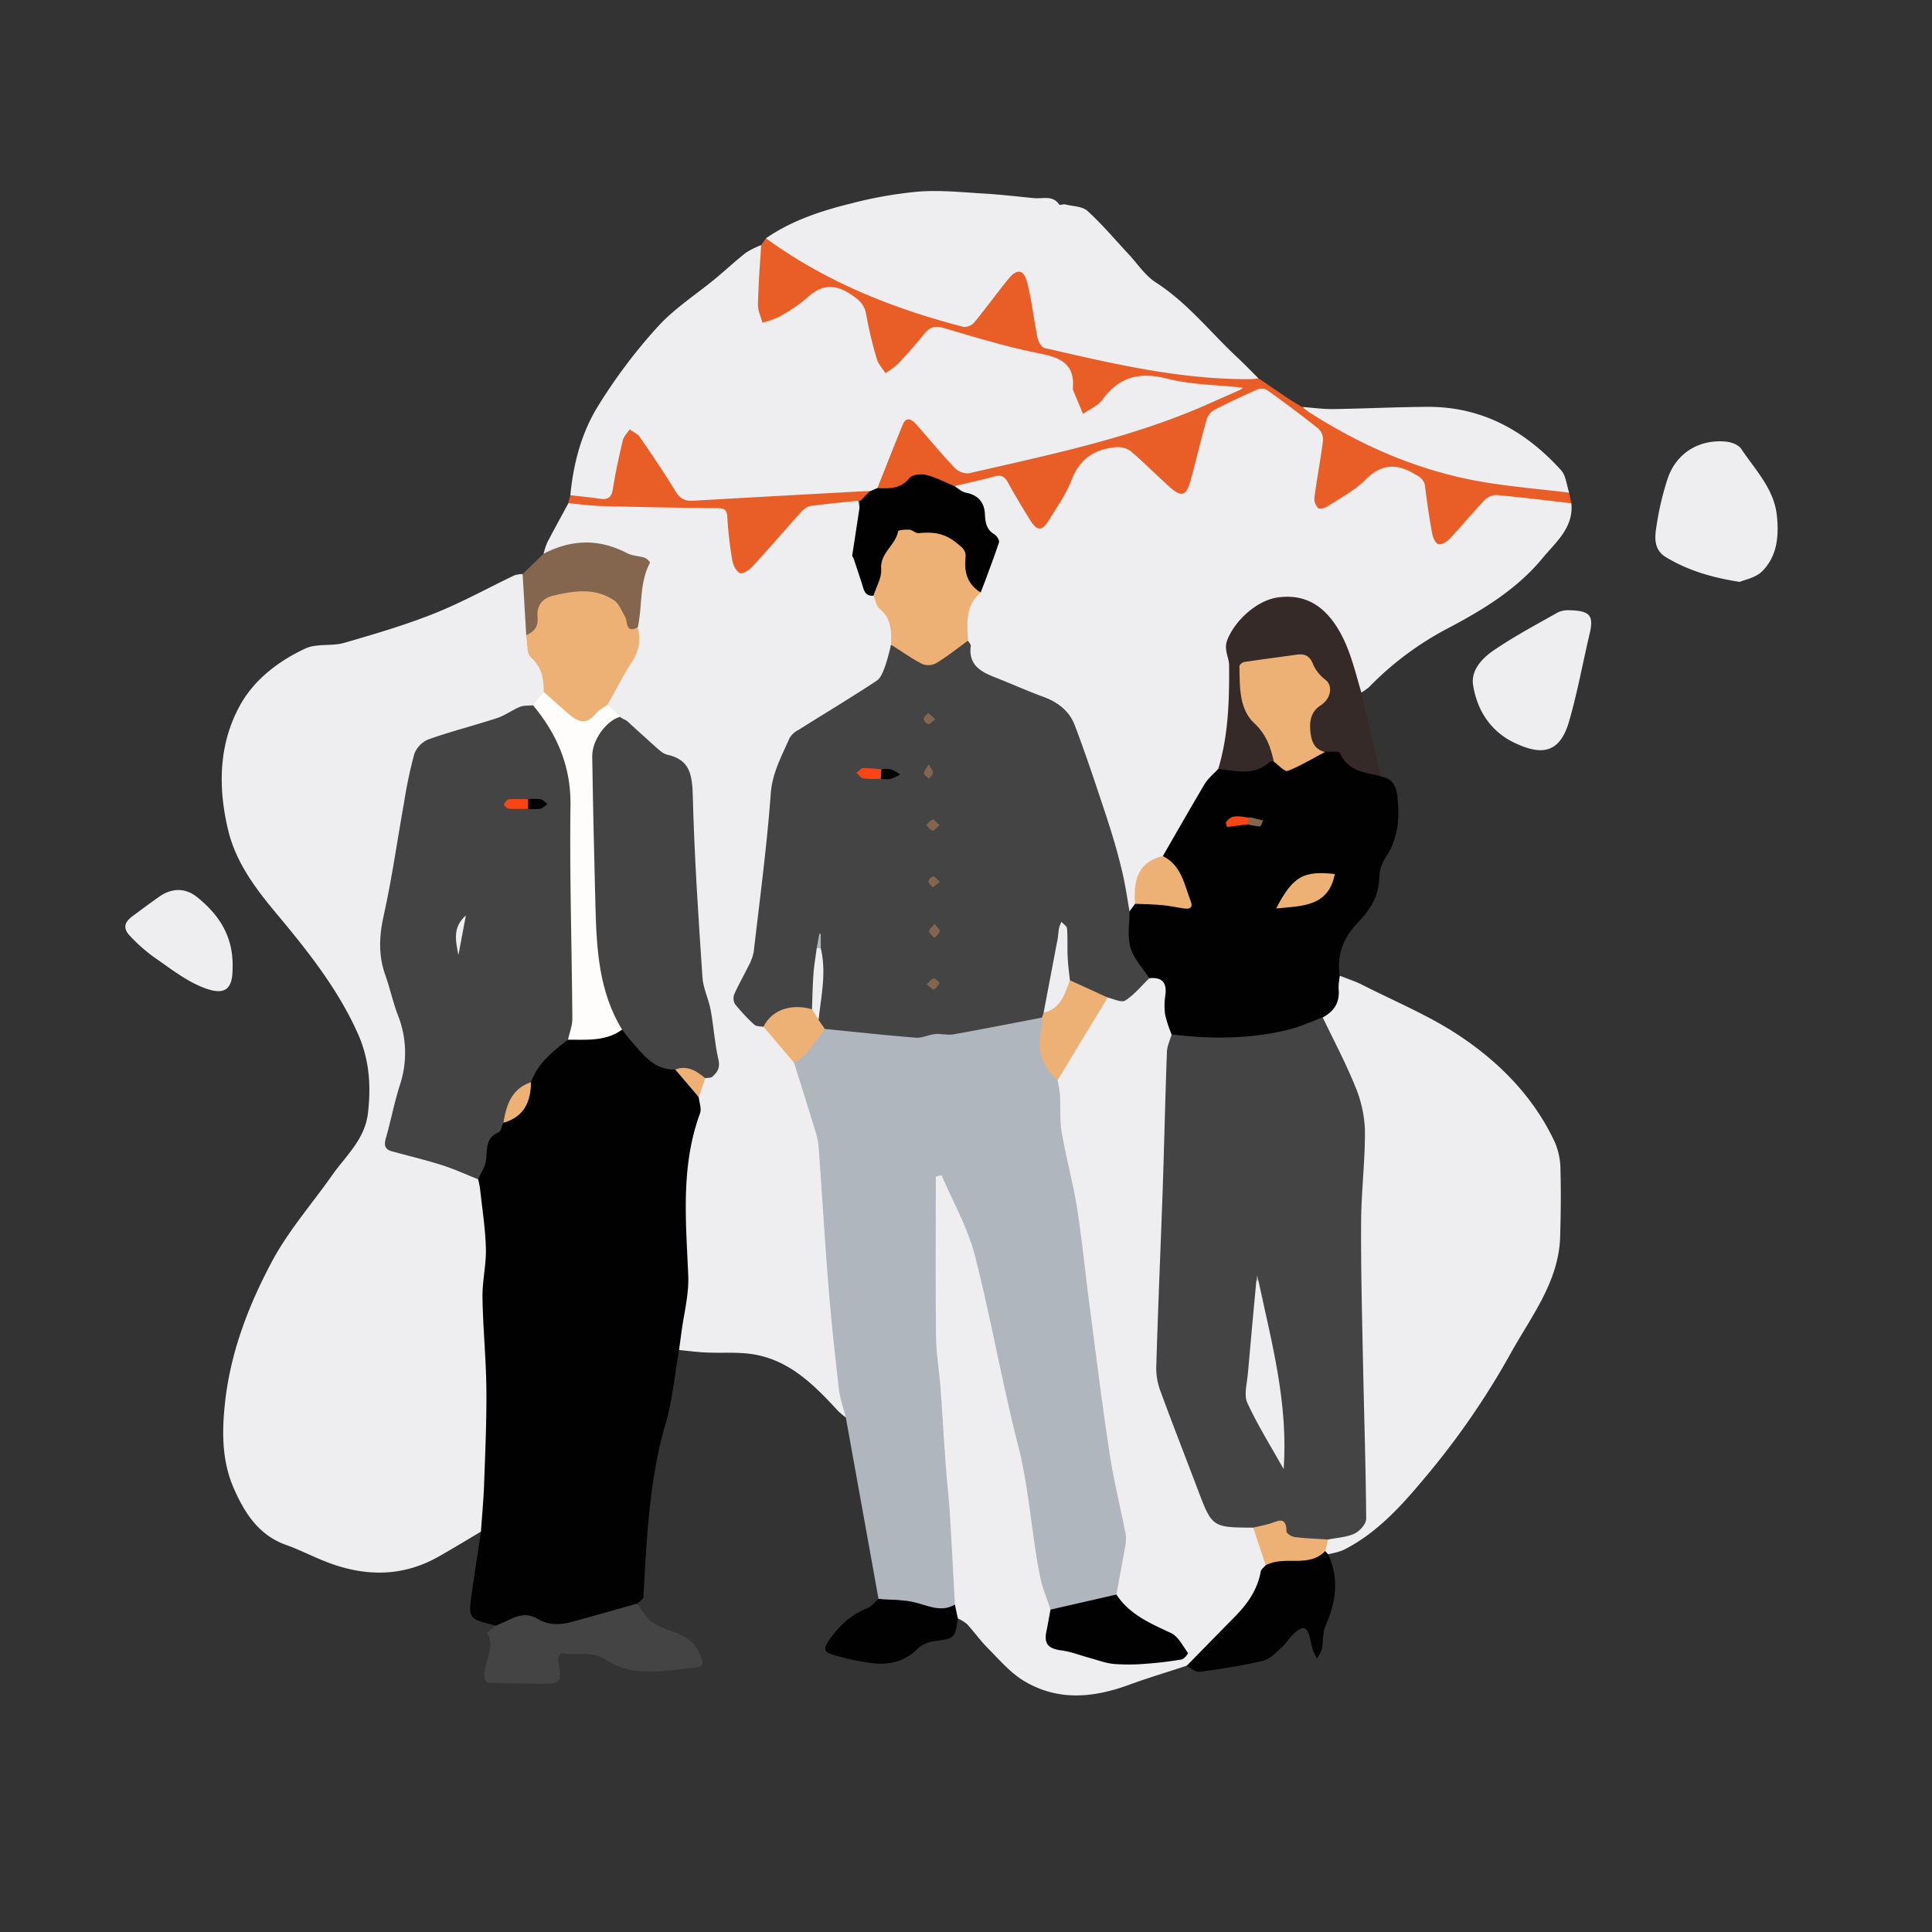 <?xml version="1.0"?>
<svg xmlns="http://www.w3.org/2000/svg" viewBox="0 0 600 600" width="600" height="600"><rect x="0" y="0" width="600" height="600" fill="#333333" stroke="none"/><defs><style>.cls-1{fill:#eeeef0;}.cls-2{fill:#eeedef;}.cls-3{fill:#b0b6be;}.cls-4{fill:#010101;}.cls-5{fill:#e95e27;}.cls-6{fill:#352a28;}.cls-7{fill:#454444;}.cls-8{fill:#84664f;}.cls-9{fill:#fefdfb;}.cls-10{fill:#eeb175;}.cls-11{fill:#f74516;}</style></defs><g id="event"><path class="cls-1" d="M149.32,475.69c-4.49,2.65-8.94,5.4-13.5,7.94-10.34,5.75-21.19,6-32.16,2.27-5.09-1.72-9.86-4.34-14.92-6.15-8.37-3-12.69-9.79-16-17.22-3.61-8.08-3.88-16.67-3-25.52,1.53-16.27,7.23-31.21,14.75-45.3,5.08-9.5,12.38-17.81,18.63-26.7,4.29-6.09,10.2-11.15,11.15-19.31,1-8.44.44-16.53-3-24.4-6.3-14.24-15.9-26.2-25.76-38-6.34-7.61-12.27-15.6-14.64-25.43-3.2-13.3-3-26.73,3.68-38.84,4.41-8,12-13.78,20.31-17.64,3.51-1.63,8.15-.63,12-1.74,9.44-2.72,18.9-5.51,28-9.13,8.53-3.39,16.62-7.9,24.93-11.86a9.35,9.35,0,0,1,2.58-.39c1.1,6.12,1.37,12.33,2,18.49a12.23,12.23,0,0,0,3.28,9.14c2.24,2.42,2.49,5.55,1.71,8.72a12.17,12.17,0,0,1-4,4.62c-9.69,5.57-20.7,7.35-31.12,10.82-3.51,1.17-4.43,3.8-5.13,7-3.77,17.15-5.43,34.7-9.7,51.77a19.31,19.31,0,0,0,.28,9.89c1.89,7.07,4.08,14,6.25,21,1.48,4.8,1.15,9.37.1,14-1.22,5.38-2.55,10.74-4.09,16-1.72,5.95-1.62,6.09,4.31,8.3,4.61,1.72,9.48,2.26,14.24,3.33,3.49.78,7.12,1.51,9,5.21,3.38,10,3.48,20.18,2.17,30.46-.41,3.21-.84,6.33.12,9.52.6,2,.35,4.08.42,6.14.53,14.9-.87,29.77-.78,44.67,0,4.6,1.07,9.21-.13,13.81C150.79,472.79,150.77,474.53,149.32,475.69Z"/><path class="cls-2" d="M488,156.25c.75,7.63-4.8,12.07-8.94,17.08-7.88,9.55-18.28,15.92-29.05,21.61a96.55,96.55,0,0,0-24.81,18.42,15.27,15.27,0,0,1-2.48,1.74c-1.86-1.17-1.87-3.25-2.39-5-2-6.91-4.4-13.53-9.61-19-4.31-4.5-9.44-5.24-14.8-4-6.74,1.55-12.4,4.91-13.91,12.57a10.92,10.92,0,0,0-.16,3.78A80.87,80.87,0,0,1,379.45,238a3.4,3.4,0,0,1-.34.69c-5.54,5.49-8,12.91-12.16,19.29-1.79,2.77-3,5.89-5.35,8.33-6.48,2.64-9.11,7.58-8.58,14.4-.43,1.18-.86,2.35-2.37,2.5-2.07-.83-1.69-2.71-1.68-4.29a24.44,24.44,0,0,0-1.49-8.29c-4.15-11.88-6.43-24.32-10.75-36.16a71.48,71.48,0,0,0-3.65-8.48,16.47,16.47,0,0,0-9.88-8.62c-5.65-1.8-10.86-4.63-16.32-6.88-3.82-1.58-6.17-3.92-6.34-8.19a16.92,16.92,0,0,0-.73-3,44.82,44.82,0,0,1-.34-4.9c-.45-4.2.66-7.72,4.12-10.33,2.16-2.21,2.86-5.09,3.59-8,.15-.62,0-1.37.26-1.89,2.28-3.95.29-6.89-1.13-10.73-1.94-5.24-3.64-9.53-9.33-11.21-.45-.13-.49-.85-.4-1.38,4.14-2.61,8.92-2.94,13.54-3.76,1.87-.33,3,1.19,3.93,2.65,2,3.27,4,6.59,5.92,9.93,2.17,3.77,3.69,3.81,5.88,0,2.86-5,5.82-10,8.49-15.12,3.53-6.79,13.59-8.48,19.24-3.44,3.16,2.83,6.31,5.65,9.37,8.59,3.31,3.18,4.8,2.76,6.12-1.54,1.73-5.65,3.23-11.38,4.48-17.15a6.09,6.09,0,0,1,3.85-4.86c4.19-1.66,8.18-3.74,12.2-5.75,2.1-1.05,3.92-1,5.61.75a65,65,0,0,0,12.59,9.5c3.45,2.13,4.5,4.86,3.67,8.79-1,4.65-1.68,9.36-2.24,14.08-.12,1-.35,2.15.58,2.88,1.17.91,2.22,0,3.14-.59,4.85-3.38,9.87-6.52,14.37-10.37,2.35-2,4.58-1.87,7.46-1.1,6.35,1.7,9.38,5.48,9.77,12a40.11,40.11,0,0,0,1.1,8.77c.84,2.95,2,3.29,4.29,1.24,3.68-3.25,6.66-7.14,9.75-10.91,1.47-1.79,3-3,5.58-2.61,7,1.17,14,1.77,21,2.64A3.48,3.48,0,0,1,488,156.25Z"/><path class="cls-3" d="M272.83,496.54q-5.07-28.16-10.15-56.31c-3.81-5.08-3.32-11.22-3.93-17-1.28-12.13-3.29-24.16-4.34-36.3-.6-7-1.75-14.08-1.17-21.11.89-10.9-3.07-20.65-6.3-30.62-.47-1.46-1.23-2.84-1-4.44,3.67-3.71,6-8.65,10.39-11.7,7.11-1.13,14,1.09,21,1.52,3.94.24,7.82.05,11.73,0,10.11-.25,19.34-4.74,29.32-5.15,1.77-.07,3.54-.71,5.25.26a3.05,3.05,0,0,1,.9,3.17c-1.72,6.47.53,11.78,4.65,16.6a8.31,8.31,0,0,1,1,4.45c-.64,10.7,2.34,20.86,4.61,31.11,1.51,6.79,2.83,13.56,2.4,20.56a30.37,30.37,0,0,0,1.26,9.87c3.25,12.07,4.11,24.53,5.63,36.87,1.55,12.59,2.33,25.3,6.26,37.49a5.53,5.53,0,0,1,.43,3.39c-1.76,5.12-1.7,10.63-3.47,15.73-6.57,4.26-13.56,6.75-21.54,5.06-2.47-2.53-3.36-5.89-3.69-9.13-2.83-27.44-10.6-53.9-15.65-80.9-2.71-14.47-6.42-28.52-13.89-40.76-1.56,16.33-.62,33.26-.88,50.17a33,33,0,0,0,1.05,9.54c2,7.15,1.41,14.57,1.86,21.84.63,10.14,1.67,20.2,2.85,30.28a53.28,53.28,0,0,1-.19,16.86c-1.79,2.5-4.25,3-7.09,2.37a25.84,25.84,0,0,1-6.52-2.08C280.2,496.34,276.39,497.35,272.83,496.54Z"/><path class="cls-2" d="M246.61,330.05c2.13,6.81,4.28,13.61,6.36,20.43a25.28,25.28,0,0,1,1.25,5.53c1.08,14.67,1.93,29.36,3.11,44,.84,10.45,2,20.88,3.18,31.29.35,3,1.43,5.94,2.17,8.9a24,24,0,0,1-2.49-2.1c-7.26-7.89-14.81-15.51-25.91-17.45-4.93-.86-10.08-.38-15.12-.62-2.77-.14-5.54-.51-8.3-.77-1-1.24-.81-2.66-.61-4.06a28.53,28.53,0,0,1,.85-4.93c3-9,.75-18.06.85-27.11.11-10.94-1.18-22.07,3-32.68,1.17-3,2-6.1,1.56-9.4a14.54,14.54,0,0,1,2.22-6.88c3-1.51,3.67-4,2.88-7.09-1.48-5.8-1.35-11.9-3.93-17.55-1.63-3.59-1.22-7.87-1.27-11.78-.18-12.95-1.9-25.82-1.77-38.77,0-5.65-1.08-11.23-.87-16.9a4.66,4.66,0,0,0-3-4.92c-6.36-2.33-11.07-6.82-15.55-11.64a7.29,7.29,0,0,0-2.34-2.25,5.12,5.12,0,0,1-.84-.63c-1.27-1.44-3-2.48-3.73-4.39,1.46-4.63,4.6-8.38,6.83-12.61,1.94-3.69,3-7.18,2.36-11.23.29-5.76.18-11.58,2.45-17.06.54-1.3.57-2.59-1.13-3.11-5.72-1.73-11-5.08-17.34-4.59a27.89,27.89,0,0,0-9,1.75c-1.16.49-2.32,1.21-3.66.56a20.85,20.85,0,0,1,1.11-3.46c2.14-4.12,4.39-8.18,6.6-12.27,3.21-1.87,6.6-.41,9.75-.1,10.26,1,20.52.35,30.77.6,1.28,0,2.57,0,3.85,0,5.18.09,5.55.5,6.08,5.67.37,3.7.73,7.41,1.45,11.06.25,1.24.37,2.69,1.93,3a3.11,3.11,0,0,0,3-1.48c4-5,9.31-8.88,12.84-14.3,2-3.13,4.59-5,8.48-5s7.79-1.53,11.78-.62a24.74,24.74,0,0,1,.06,11.19c-.66,3.42-1,6.51.92,9.6a8.21,8.21,0,0,1,1,3.69,6.19,6.19,0,0,0,3.16,5c1.64,2.24,3,4.66,4.7,6.89,2,2.63,1.63,5.73,1.19,8.77a11.07,11.07,0,0,0-.54,2.64c-.05,7.24-4.78,10.95-10.48,13.88-6.53,3.35-12.55,7.65-18.45,11.8-4.52,3.17-6.78,9.43-7.26,15.59-.78,10.1-1.23,20.22-2.21,30.31a62.63,62.63,0,0,1-2.09,10.17c-.33,1.24-1,2.48-.88,3.73.61,6.62-1.72,12.32-5.14,17.75-1.63,2.59-1.65,4.95,1.06,7.08,2,1.55,2.91,4.3,5.67,5A21.38,21.38,0,0,1,246.61,330.05Z"/><path class="cls-4" d="M217,340.75c.16,1.68.93,3.59.4,5-6.07,16.49-4.36,33.45-3.66,50.43.24,5.89-1.37,11.86-2.14,17.79-.23,1.76-.48,3.53-.72,5.3-1.33,7.57-2,15.34-4.12,22.67-5.19,17.67-5.9,35.8-6.93,53.94,0,.74-1.22,1.42-1.87,2.13a5.44,5.44,0,0,1-2.44,1.79,141.55,141.55,0,0,1-20,5.3,11.35,11.35,0,0,1-7.51-.91,10.09,10.09,0,0,0-10.25.05,4.77,4.77,0,0,1-3.69.63c-8.69-2.08-8.71-2.08-7.47-10.72.89-6.17,1.84-12.32,2.76-18.48.35-5.07.84-10.14,1-15.22.35-9.72.79-19.45.69-29.17-.1-9.44-1.06-18.87-1.21-28.31-.08-5.08,1.19-10.18,1.06-15.26-.17-6.2-1.15-12.38-1.82-18.56a30.26,30.26,0,0,0-.61-3c.22-1.4,1.46-2.53,1.29-3.94-.7-5.89,2-10.19,6.14-13.92,5.4-2.28,8-6.49,8.37-12.23a22.62,22.62,0,0,1,12.54-13.86c5.35-.63,10.86-.35,15.91-2.75,2.08-.16,2.68,1.61,3.69,2.84,3.51,4.25,7.12,8.35,13,9.18C212.23,334.36,215.22,337.05,217,340.75Z"/><path class="cls-2" d="M296.55,498.31c-.51-9.44-1-18.88-1.57-28.32-.33-5.1-.93-10.18-1.3-15.28-.57-7.78-1-15.56-1.57-23.34-.41-5.46-1.35-10.91-1.42-16.37-.19-16.53-.07-33.06-.07-49.58l1.8-.45c3.51,8.26,8.1,16.24,10.32,24.83,5,19.55,8.44,39.51,13.44,59.07,3.44,13.47,4.13,27.27,6.84,40.78.7,3.48,2.13,6.81,3.23,10.21.71,2.07,0,4.06-.42,6-.7,3.61.18,5.41,3.66,5.58a25.35,25.35,0,0,1,10.56,3.21,12.49,12.49,0,0,0,8.2,1.16c5.18-.91,10.51.24,15.72-.86,3.84-.82,4.26-1.84,1.88-5-1.39-1.84-3.43-2.6-5.44-3.46-4.74-2-9.47-4.06-12.42-8.66-.55-.85-1.37-1.56-1.27-2.7.87-4.77,1.78-9.53,2.6-14.3a11.71,11.71,0,0,0,.31-4.1c-1.61-8.38-3.71-16.68-5-25.1-2.33-15.27-4.22-30.61-6.23-45.92-1.34-10.22-2.33-20.5-3.94-30.67-1.23-7.82-3.39-15.49-4.72-23.3-.66-3.87-.34-7.91-.57-11.86a40.82,40.82,0,0,0-.76-4.51c4.47-9,8.34-18.39,15.31-25.93,4.83,1.89,7.78-1.23,10.83-4.08,1-.94,1.76-2.22,3.28-2.48,3.49-.21,4.73,1.78,4.81,4.91.12,4.54-.41,9.14,1.34,13.52-1.83,13.28-.74,26.66-1.42,40-.92,17.95-.27,35.92-1.45,53.85-.08,1.28-.22,2.56-.39,3.83a28.28,28.28,0,0,0,1.87,15.82c4.73,10.56,8.22,21.59,12.35,32.38,2,5.26,2.59,5.67,8.13,5.76,1.92,0,3.86-.19,5.72.52,3,3.64,3.77,8.13,4.84,12.52a44.26,44.26,0,0,0-2.13,5.29,23.77,23.77,0,0,1-5.59,9.48c-4.89,5-9.89,10-14.87,14.9a4.62,4.62,0,0,1-2.52,1.64c-6,2-12.12,3.81-18.08,6-11.14,4.07-22.24,5-32.7-1.43-4.13-2.56-7.45-6.48-10.94-10-2.34-2.34-4.26-5.08-6.5-7.51a12.17,12.17,0,0,0-2.84-1.73A4.88,4.88,0,0,1,296.55,498.31Z"/><path class="cls-2" d="M177.12,153.8c.93-9.64,3.36-19.05,8.31-27.21a166.24,166.24,0,0,1,18.73-25c5.23-5.81,12.07-10.15,18.15-15.19,3.14-2.6,6.12-5.4,9.33-7.91a25.13,25.13,0,0,1,4.67-2.33,1.94,1.94,0,0,1,1,2.31c-.88,4.83.06,9.78-1,14.59a9.32,9.32,0,0,0-.12,2.69c.26,3.41,1.57,4.21,4.45,2.42,4.48-2.79,8.87-5.71,13.14-8.8a5.54,5.54,0,0,1,6.45-.58A23.18,23.18,0,0,0,264,90.57c3.63,1.15,5.29,3.68,5.88,7.33A97.64,97.64,0,0,0,273,110.63c1.34,4.44,2.38,4.63,5.48,1.36,2.65-2.8,4.93-5.92,7.67-8.65a7.27,7.27,0,0,1,8-2c11.29,3.56,22.81,6.27,34.31,9,3.12.75,4.63,2.15,4.91,5.36a39.32,39.32,0,0,0,1.61,8.71c.95,2.93,2.1,3.3,4.38,1.27,2.78-2.49,5.35-5.2,7.95-7.87,2.21-2.26,4.7-2.7,7.74-2.11a225,225,0,0,0,27.5,3.42c1.26.09,3.06-.15,3.4,1.18.44,1.72-1.48,2.17-2.69,2.69-18.24,7.76-36.62,15-56.17,19-7.68,1.54-15.33,3.33-22.88,5.43-4.39,1.22-7.71.56-10.35-3.41-2.42-3.64-5.65-6.66-8.5-10-2.4-2.79-3.76-2.5-5.26.86-2.51,5.63-4.68,11.4-7.08,17.08a7.46,7.46,0,0,1-3.53,1.5A242.24,242.24,0,0,1,226.12,156c-3.33-.09-6.61.78-10,.78a7.87,7.87,0,0,1-7.56-4.28,137.33,137.33,0,0,0-10-15.1c-.68-.91-1.32-2.16-2.62-2s-1.46,1.64-1.75,2.73c-1.09,4.1-1.78,8.28-2.69,12.42-1,4.65-2.18,5.64-6.86,5.3C182.08,155.65,179.26,155.9,177.12,153.8Z"/><path class="cls-1" d="M416.06,303c2.44,1,5,1.78,7.31,3,10.12,5.14,20.77,9.54,30.13,15.83C466,330.2,476.54,341,483,355a22.31,22.31,0,0,1,1.62,8.58c.19,6.77.09,13.56-.09,20.34-.4,14.2-9,24.83-15.48,36.56a243.56,243.56,0,0,1-26.79,38.74c-7.09,8.48-14.81,17.07-25.16,22.2a22.93,22.93,0,0,1-4.74,1.25,1.76,1.76,0,0,1-1.22-1.33,4.18,4.18,0,0,1,1.77-4c2-1,4.21-1.12,6.3-1.74,2.68-.79,4.05-2.34,3.82-5.34-.48-6.27-.27-12.57-.19-18.86.29-22.07-2.09-44.06-1.61-66.14.24-11.16,2-22.22,1.66-33.42a34.78,34.78,0,0,0-3.46-15.23c-2.86-5.6-5-11.58-8.25-17a6,6,0,0,1-1-2.89c0-.25,0-.6.11-.73C414.23,312.52,415.43,307.89,416.06,303Z"/><path class="cls-4" d="M416.06,303a21,21,0,0,0-.35,4.08c.45,4.18-1.36,7-4.93,8.89-2.1,2.77-5.36,3.54-8.38,4.36a88.57,88.57,0,0,1-35.09,2.32c-1.25-.17-2.61-.17-3.45-1.39a39,39,0,0,1-2-6.07,20.46,20.46,0,0,1,.05-6.1c.53-3.92-1-5.68-4.95-5.3-4.46-2-7.42-6.9-6.86-11.58a22.94,22.94,0,0,0-.22-5.31c-.15-1.4-.24-2.83.94-3.92l1.7-2.3c2.69-2.1,5.61-1,8.46-.58,2.36.34,5.27,2.13,6.94.18s-1-4.41-1.44-6.72c-.6-3.42-4.27-4.66-5.34-7.71,4.33-7.48,8.59-15,13-22.41,1.06-1.75,2.79-3.1,4.2-4.64.55-.35,1.14-.84,1.75-.71a21.65,21.65,0,0,0,14.78-2.28c4.84,4.05,9.18,1.2,13.56-1,1.15-.57,2.18-1.34,3.35-1.89,2.66-1,4.89-1.09,6.23,2.14.83,2,2.9,2.75,4.82,3.52s4.21,1.12,5.92,2.58c3.52.5,4.83,2.78,5.2,6.07.77,6.64.35,13-3.48,18.8a12.84,12.84,0,0,0-2.14,6.45c-.06,5.72-2.74,10-6.48,13.87C417.3,291,415.06,296.43,416.06,303Z"/><path class="cls-2" d="M237.87,74c8-5.51,17.13-8.52,26.43-10.81a128.88,128.88,0,0,1,21-3.69c6.72-.51,13.54.22,20.3.61,5.21.31,10.4.93,15.61,1.43,2.67.25,5.72-1,7.76,2,.18.26,1.21-.19,1.78-.06,2.4.59,5.41.57,7,2.05,4.54,4.11,8.49,8.86,12.69,13.34,2.79,3,5.15,6.67,8.49,8.83,10,6.44,17.16,15.75,25.7,23.65,2.12,2,4.12,4.08,6.17,6.12-1.06,2.14-3.11,1.45-4.72,1.41a209.35,209.35,0,0,1-34.32-4c-8.69-1.68-17.39-3.33-26-5.39-3.27-.79-4.61-2.4-4.78-5.81a49,49,0,0,0-2.6-14.73c-1.26-3.43-2.81-3.74-5.17-1-3.23,3.82-6.15,7.89-9.17,11.89a5.45,5.45,0,0,1-6.34,2.28c-20.13-5.28-39.22-12.94-56.51-24.7C239.9,76.5,238.2,75.87,237.87,74Z"/><path class="cls-5" d="M237.87,74c18.54,13.5,39.39,21.85,61.43,27.53a4.13,4.13,0,0,0,3.29-1.43c3.59-4.35,6.9-8.94,10.45-13.33,2.81-3.48,4.93-3.21,6,1.11,1.4,5.56,2,11.33,3.16,17,.25,1.2,1.24,3,2.19,3.2,21.14,4.84,42.27,9.88,64.17,9.66a19.23,19.23,0,0,0,2.27-.26c3.14,2.13,6.26,4.28,9.42,6.38,1.38.92,2.82,1.73,4.24,2.59,4.94,1.59,9.14,4.66,13.63,7.1,19.64,10.66,40.68,16.23,62.84,18a16,16,0,0,1,6.33,1.46c.24,1.09.47,2.18.7,3.28-7.77-.89-15.54-1.87-23.33-2.57a5.36,5.36,0,0,0-3.71,1.68c-3.7,3.92-7.12,8.09-10.81,12-.85.9-2.58,1.88-3.49,1.57s-1.67-2.1-1.89-3.35q-1.31-7.18-2.17-14.44c-.28-2.42-1.77-3.14-3.69-4.22-5.62-3.17-10.1-2.71-14.82,2-3.29,3.31-7.65,5.59-11.62,8.19-.86.56-2.56,1.09-3.07.66a4.17,4.17,0,0,1-1.19-3.27c.79-6,1.94-11.91,2.69-17.89a4.7,4.7,0,0,0-1.56-3.61c-5.11-4.08-10.37-8-15.67-11.8a3.46,3.46,0,0,0-2.89-.41c-4.7,2.06-9.36,4.23-13.91,6.6a5.39,5.39,0,0,0-2.21,3.1c-1.77,6.29-3.26,12.67-5,19-1.29,4.52-2.82,4.92-6.4,1.71-4.12-3.68-8-7.65-12.19-11.21a6.93,6.93,0,0,0-4.68-1.14c-6.58.62-11.16,3.74-13.65,10.29-1.67,4.38-4.52,8.33-7,12.38-2.11,3.47-3.65,3.44-5.83-.07-2.37-3.81-4.68-7.67-6.84-11.6-1-1.87-2.13-2.54-4.29-1.93-4.07,1.15-8.21,2-12.33,3a6.57,6.57,0,0,1-5.53-.91c-3.84-2.4-7.05-2.08-10.41,1a5.91,5.91,0,0,1-8,.48c2.61-6.55,5.15-13.12,7.84-19.63,1.12-2.71,2.84-1.64,4.15-.17,4,4.5,7.83,9.2,12,13.58a5.61,5.61,0,0,0,4.43,1.67c25.26-5.82,50.73-11,74.58-21.64,3.16-1.42,6.34-2.8,9.5-4.21a7.62,7.62,0,0,0,1.05-.73c-8-.88-16-.88-23.56-2.8-8.61-2.19-14.92-.61-20.16,6.56-1.39,1.89-3.95,2.93-6,4.37l-3-7.19a1.78,1.78,0,0,1-.14-.75c.63-7.51-3.73-9.53-10.29-10.81-10.06-2-19.92-5-29.77-7.9-2.83-.83-4.44-.31-6.17,1.88-2.55,3.22-5.31,6.28-8.13,9.27a25.76,25.76,0,0,1-3.87,2.85c-.91-1.45-2.2-2.8-2.65-4.38A127.05,127.05,0,0,1,269,97.68c-.52-3.12-2.17-4.53-4.72-6.24-5.21-3.48-9.3-3-13.74,1.12a50,50,0,0,1-8.6,5.83,26.86,26.86,0,0,1-5.18,1.8c-.48-1.88-1.41-3.77-1.37-5.64.13-6.15.61-12.29,1-18.43Z"/><path class="cls-6" d="M395.59,236.51c-.38,0-.92-.16-1.12,0-4.85,4.56-10.55,2.93-16.12,2.25,3.15-10.47,3.44-21.25,3.36-32.05,0-2.68-1.8-4.94-.5-8.13,2.48-6.08,9.32-12.25,15.81-13.07,7.21-.91,12.69,1.67,17,7.51,4.85,6.62,6.49,14.44,8.74,22q3,13,6,26c-4.89-1.14-10.17-1.46-12.63-7.17-.3-.68-3-.31-4.64-.42-2.7.74-3.66-1.33-4.57-3.07-2-3.75-.84-9.08,2.34-11.93,3.34-3,3.38-4.28.14-7.41a6.62,6.62,0,0,1-2-2.78c-1.12-3.86-3.95-4.33-7.29-3.75-3.79.67-7.56,1.51-11.38,2-2.28.29-3.2,1.39-2.82,3.6,1,5.91,1.39,11.87,6.79,16.2A9.32,9.32,0,0,1,395.59,236.51Z"/><path class="cls-1" d="M540.28,180.71c-8.95-1.38-16.19-3.65-22.86-7.64-3.85-2.3-3.56-6.1-3-9.57a90.62,90.62,0,0,1,3.48-14.86c2.7-8,9.89-12.35,18.28-11.47,1.63.17,3.77,1,4.6,2.27,4.28,6.42,10,12.2,11,20.31.73,6.42.29,13-4.69,17.82C545.13,179.42,542,180,540.28,180.71Z"/><path class="cls-2" d="M487.32,153c-9.62-1.2-19.33-1.93-28.85-3.69-18.85-3.5-36.11-11.14-52.2-21.48a18.32,18.32,0,0,1-1.75-1.44c3.17.23,6.35.69,9.52.65,9.72-.14,19.44-.63,29.16-.69,17-.11,30.48,7.41,41.58,19.65C486.32,147.67,486.51,150.6,487.32,153Z"/><path class="cls-1" d="M487,189.51c6.92.11,8,1.62,6.66,7.38-2.13,9-3.78,18.21-6.36,27.11-2.86,9.89-8.42,10.83-17.18,6.58-7.23-3.52-11.4-10-12.63-17.78-.74-4.67,2.81-8.37,6.32-10.78,6.42-4.39,13.34-8.07,20.13-11.9A7.59,7.59,0,0,1,487,189.51Z"/><path class="cls-7" d="M154,504.89l4.84-2.2c2.69-1.22,5.39-1.59,8,0,3.44,2.09,7.07,2,10.76,1,6.76-1.86,13.51-3.78,20.26-5.67,1.46,1.92,2.61,4.29,4.48,5.64,2.24,1.61,5.07,2.43,7.7,3.44,3.63,1.39,6.2,3.46,7.65,7.41.88,2.41.33,3.21-1.56,3.38-9.5.87-19.27,3.28-28.06-2.48-4.42-2.9-9.21-1.12-13.73-2.07a2.88,2.88,0,0,0-1,2c1.22,7.59,1.26,7.61-6.5,7.56-4.62,0-9.25-.19-13.87-.26-1.95,0-2.64-.2-2.51-2.84.21-4.22,3.31-8.3.87-12.74C151.28,506.88,153.1,505.64,154,504.89Z"/><path class="cls-4" d="M411.55,481.7l.85.93c3.64,7.61,2.46,15-.79,22.41-.93,2.14-.62,4.8-1.1,7.17A10.48,10.48,0,0,1,409,515a17.54,17.54,0,0,1-1.29-2.56c-.44-1.34-.63-2.74-1-4.1-.85-3.12-2-3.55-4.52-1.37-1.61,1.41-2.73,3.39-4.33,4.83s-3.62,3.55-5.74,4c-6.44,1.51-13,2.52-19.59,3.4-1.23.16-2.68-1.21-4-1.86,5-5.1,10-10.22,15-15.29,3.93-4,7-8.35,8-14,.13-.71,1-1.28,1.5-1.92a8.53,8.53,0,0,1,8.36-2.37,8.67,8.67,0,0,0,6.93-1.39C409.31,481.74,410.32,481.05,411.55,481.7Z"/><path class="cls-5" d="M177.12,153.8c3.06.35,6.13.62,9.17,1.09,2.52.38,3.64-.42,4.05-3.07.79-5.07,1.9-10.09,3.08-15.08.3-1.23,1.39-2.27,2.12-3.39,1.07.78,2.45,1.34,3.15,2.36,3.78,5.5,7.53,11,11,16.72,1.37,2.26,2.81,3.24,5.49,3.08,17.28-1,34.57-1.94,51.86-2.89,1-.05,2-.08,3.07-.12a3,3,0,0,1-2.85,2.93c-5.24.55-10.49,1-15.7,1.73a5.74,5.74,0,0,0-2.91,2c-5.07,5.62-10,11.37-15.13,16.94-.93,1-3,2.27-3.75,1.88-1.17-.61-2.09-2.46-2.34-3.91a113.46,113.46,0,0,1-1.54-13.38c-.12-2.48-1-2.85-3.23-2.88q-17.73-.17-35.44-.64c-3.59-.09-7.16-.59-10.74-.91C176.69,155.46,176.91,154.63,177.12,153.8Z"/><path class="cls-1" d="M72.23,300.79c0,6.37-2.27,8.58-9.09,5.91-5.54-2.17-10.44-6.09-15.43-9.52a52.32,52.32,0,0,1-7.16-6.33c-2.39-2.39-2.12-4.3.63-6.34s5.53-4.12,8.35-6.09c3.81-2.65,8-2.78,11.71.21C68,284.09,72.57,290.78,72.23,300.79Z"/><path class="cls-8" d="M168.77,172c8.63-4.52,17.25-4.78,26-.2,1.63.85,3.7.84,5.49,1.43.66.22,1.7,1.33,1.6,1.52-3.36,6.32-2.32,13.45-3.8,20.1-2.44,2.83-4,.48-4.26-1.34-.8-4.78-3.65-7.05-8-8.1A23.26,23.26,0,0,0,170.5,187c-2.14,1-2.16,3.22-2.43,5.3-.34,2.66-.74,5.52-4.64,5q-.56-9.51-1.13-19Z"/><path class="cls-4" d="M296.55,498.31c.31,1.46.62,2.91.92,4.37-.94,6.23-1,6.11-7.25,7a9.34,9.34,0,0,0-5.11,2.23c-4.19,4.28-9.27,5.31-14.82,4.53a81.28,81.28,0,0,1-12-2.64c-1.8-.55-2.91-1.42-1-4.15,3.18-4.65,6.84-8.12,12-10.18,1.35-.53,2.35-1.91,3.51-2.9,3.8.32,7.72.16,11.37,1.08C288.36,498.66,292.26,500.82,296.55,498.31Z"/><path class="cls-7" d="M176.4,322.9c-4.73,3.61-9.39,7.28-11.49,13.19-4.7,2.94-6.5,7.87-8.58,12.6-.5,1-.74,2.63-1.52,3-4.36,1.83-3.35,5.68-3.95,9.06-.34,1.91-1.57,3.66-2.4,5.48-3.74-1.49-7.4-3.18-11.22-4.39-5.11-1.63-10.35-2.86-15.53-4.29-2.23-.61-2.5-1.95-1.87-4.12,1.57-5.42,2.6-11,4.32-16.37a31.76,31.76,0,0,0-.59-21.79c-1.55-4.06-2.46-8.37-3.92-12.47-2.18-6.15-1.91-12.1-.49-18.47,2.56-11.51,4.19-23.22,6.28-34.84a142.68,142.68,0,0,1,3.2-15.27,8,8,0,0,1,4.38-4.59c7-2.48,14.24-4.3,21.31-6.61,2.49-.81,4.69-2.49,7.13-3.49,1.21-.5,2.69-.34,4-.48a2.19,2.19,0,0,1,1.71.77c4.65,6.84,9.93,13.13,10.49,22.2.77,12.46.7,24.9.51,37.33-.18,12.18-.08,24.32.78,36.47C179.19,318.45,179.33,321.28,176.4,322.9Z"/><path class="cls-9" d="M176.4,322.9c.47-2.2,1.37-4.41,1.35-6.6-.16-22.06-.87-44.12-.58-66.17C177.33,237.94,173,228,165.51,219l3.36-4.11c1.81-.1,2.67,1.35,3.75,2.37a43.89,43.89,0,0,0,6.07,4.72,3.51,3.51,0,0,0,4.85-.37c1.45-1.34,2.78-3.11,5.16-2.79l3.89,3.81c-.08.24-.13.55-.31.69-6.78,5.07-7.17,12.16-7.19,19.9q-.06,27.84,2.43,55.53a41.2,41.2,0,0,0,5.12,17.18c.65,1.12,1.78,2.35.56,3.82C188.1,323.48,182.18,322.84,176.4,322.9Z"/><path class="cls-10" d="M188.7,218.83c-1.23.91-2.74,1.61-3.66,2.77-2.83,3.61-5.56,2.66-8.41.16l-7.76-6.86c0-4.06-.55-7.66-4-10.75-1.42-1.29-1-4.54-1.49-6.89,2.59-1,3.84-2.76,3.57-5.6-.36-3.87,1.67-6,5.28-6.79,6.33-1.45,12.7-2.32,18.46,1.56,1.55,1,2.33,3.25,3.37,5s0,5.28,3.95,3.46c1.2,3.91.4,7.35-1.85,10.8C193.46,209.89,191.18,214.43,188.7,218.83Z"/><path class="cls-7" d="M350.78,283c0,3.78-.72,7.8.31,11.3s3.82,6.36,5.83,9.51c-2.45,2.37-4.66,5.12-7.47,6.92-1.16.74-3.62-.55-5.49-.92-3.88-2.24-8.52-2.82-12.21-5.49-2.05-5-1-10.36-1.47-15.07-3.47,7.79-4.22,16.62-5.61,25.31a2.39,2.39,0,0,1-1.06,1.46c-9.16,1.75-18.3,3.57-27.49,5.2-1.84.33-3.82-.25-5.71-.08s-4,1.27-6,1.12c-9.45-.75-18.87-1.79-28.31-2.72-2-.08-2.27-1.73-2.72-3.18-.34-2.72.57-5.29,1-7.91.74-4.45,0-8.87-.11-13.3a16.61,16.61,0,0,1,.19-3.84,28.37,28.37,0,0,0-.21,3.39,37.22,37.22,0,0,0-.59,11,11.75,11.75,0,0,1-1.44,7.36,3.34,3.34,0,0,1-2.46.84,16.16,16.16,0,0,0-12.67,5c-1-.21-2.22-.1-2.84-.68a57.77,57.77,0,0,1-6-6.41,3.59,3.59,0,0,1-.19-3.08c1.28-2.92,2.91-5.69,4.3-8.57a15.18,15.18,0,0,0,1.71-4.55c1.9-16.38,4.09-32.74,5.3-49.17.48-6.5,3.42-11.66,5.83-17.22a6.8,6.8,0,0,1,2.73-2.51c8.1-5.1,16.31-10,24.31-15.29,1.37-.9,2.07-3,2.72-4.74a61.76,61.76,0,0,0,1.72-6.38c2.54-.15,4.19,1.62,6.05,2.87,5.17,3.52,6,3.43,11.21-.13,2.14-1.46,3.61-4.11,6.67-4.07.31.54.93,1.13.87,1.62-.76,5.61,2.76,7.9,7.2,9.63,5.12,2,10.14,4.29,15.3,6.17,4.48,1.63,8.1,4.4,9.74,8.7,3.65,9.55,6.83,19.3,10.05,29,1.68,5.1,3.2,10.27,4.47,15.49C349.35,274,350,278.5,350.78,283Z"/><path class="cls-10" d="M300.64,198.94c-3.27,2.38-6.44,4.92-9.87,7a5.17,5.17,0,0,1-4.34.28c-3.38-1.73-6.5-4-9.72-6,.16-4.14.15-8.13-3.56-11.16-1-.86-1.29-2.7-1.9-4.09,1.11-6.94,2.05-13.93,6.33-19.84a4.2,4.2,0,0,1,5.14-1.5,11.22,11.22,0,0,0,7.49.5,3.14,3.14,0,0,1,3.24.72,17,17,0,0,0,5.93,4.11,2.43,2.43,0,0,1,1.33,2.59c-.51,4.72,1.25,8.69,3.86,12.42C299.79,188.08,300.28,193.53,300.64,198.94Z"/><path class="cls-4" d="M304.57,184c-4-2.44-5.19-6.15-4.73-10.55.26-2.47-.71-3.2-2.81-4.88-3.88-3.12-7.45-3.43-11.77-3-.9.09-1.86-1-2.83-1.07-1.2-.1-3.45.1-3.51.46-.74,4.39-5.7,6.71-5.27,11.84.21,2.65-1.54,5.47-2.4,8.21-2.92.2-3-2.15-3.65-4q-1.23-3.76-2.48-7.51c-.13-.36-.5-.73-.45-1,.84-5.67,1.72-11.33,2.59-17,.95-1,1.89-2,2.85-2.92l2.36-1c3.72.18,7.23.29,10-3.16.87-1.08,3.62-1.33,5.25-.91,3,.75,5.81,2.28,8.69,3.48,1.16.68,2.24,1.74,3.47,2,3.87.71,5.85,3,6,6.76.11,2.54.46,4.73,2.93,6.19.75.44,1.66,1.88,1.44,2.51C308.53,173.64,306.51,178.82,304.57,184Z"/><path class="cls-10" d="M361.1,265.85c5.85,2.89,6.69,8.87,8.72,14.12.67,1.75-.17,2.4-1.83,2.19-2.4-.32-4.78-.86-7.18-1.08-2.77-.26-5.55-.28-8.33-.4C351.86,271.83,354.33,267.57,361.1,265.85Z"/><path class="cls-4" d="M346.72,495.2c4.07,6.24,10.52,8.95,16.94,11.95,2.26,1.06,3.66,4,5.29,6.21.1.13-1.17,1.84-1.95,2-3.65.61-7.35,1.07-11.05,1.33a62.89,62.89,0,0,1-10,.07c-2.59-.24-5.11-1.22-7.66-1.91-2.88-.78-5.71-1.92-8.64-2.3-4.06-.53-5.48-2-4.68-5.9.46-2.25.85-4.51,1.27-6.77Z"/><path class="cls-10" d="M323.61,316c.16-.49.33-1,.49-1.46,4-2.31,5.29-6.87,8.17-10.11L344,309.79l-15.54,25.64c-4.85-4.35-6.68-9.62-4.94-16A15.21,15.21,0,0,0,323.61,316Z"/><path class="cls-10" d="M254.22,316.74l1.91,2.78c-2,2.71-4,5.5-6.21,8.11a17.41,17.41,0,0,1-3.31,2.42l-9.49-11.18c2.5-5.15,8.45-7.3,15-5.44C253.55,314.1,253.42,315.7,254.22,316.74Z"/><path class="cls-7" d="M193.2,319.76c-7.22-11.79-7.92-25-8.28-38.27-.41-15.52-.76-31.05-1-46.58-.07-5.12,4.46-11.19,8.63-12.27l.06,0c.63.64,1.56.8,2.23,1.37,2.94,2.66,5.85,5.36,8.83,8,1.06.92,2.21,2.07,3.48,2.35,7.17,1.54,7.8,6.3,8,12.71.48,18.82,1.73,37.62,3,56.41.22,3.44,1.92,6.76,2.56,10.2.94,5.11,1.23,10.36,2.41,15.41.6,2.56-.36,3.92-1.89,5.29-.48.43-1.43.32-2.17.46-3.26-.36-5.8-3.21-9.32-2.68-6.73.17-10.12-4.77-13.92-9.08C194.86,322,194.05,320.87,193.2,319.76Z"/><path class="cls-10" d="M209.7,332.15c3.78-1.43,6.59.47,9.32,2.68l-2,5.92Z"/><path class="cls-9" d="M194.88,224l-2.23-1.37Z"/><path class="cls-10" d="M156.33,348.69c.92-5.53,2.52-10.58,8.58-12.61C164.86,342.2,162.72,346.89,156.33,348.69Z"/><path class="cls-7" d="M363.86,321.26c12.13,1.46,24.22,1.47,36.14-1.45,3.69-.9,7.19-2.54,10.78-3.84,3.37,7,7.07,14,10,21.2a38.64,38.64,0,0,1,3.11,13.68c.1,9.47-1.12,19-1.18,28.44-.09,14.37.28,28.75.57,43.12.33,16.43.88,32.85,1,49.27,0,1.58-2,3.84-3.61,4.59-2.49,1.16-5.45,1.28-8.22,1.84-5.48,2.19-11,1-14.23-3.35-.92-1.22-1.88-1-3-.8-2,.39-3.9,1.49-6,.46-12.79-.06-12.78-.07-17.28-11.94-3.82-10.08-7.76-20.12-11.47-30.24a20.36,20.36,0,0,1-1.39-7.48c.54-18.36,1.34-36.71,2-55.07.48-14.24.78-28.49,1.31-42.73C362.39,325,363.33,323.16,363.86,321.26Z"/><path class="cls-10" d="M389.19,474.42c1.61-.37,3.24-.71,4.84-1.14,2.47-.66,5.49-2.88,5.51,2.4,0,.59,1.66,1.57,2.63,1.69,3.41.4,6.85.51,10.28.74-.29,1.2-.59,2.39-.89,3.59-5.22,5.4-12.73,1.22-18.47,4.42Z"/><path class="cls-10" d="M395.59,236.51c-1-4.5-2.29-8.37-6.06-11.9-4.77-4.47-4.49-11.41-4.62-17.7,0-.45.9-1.23,1.46-1.31,5.43-.83,10.89-1.52,16.33-2.29,2.64-.37,4.17.47,5.17,3.18a12.22,12.22,0,0,0,3.84,4.69c2.27,1.87,1.68,5.8-1.62,7.92-2.93,1.89-3.41,4.75-3.17,7.72s1,5.86,4.57,6.73c-3.84,2-7.59,4.32-11.61,5.86C399,239.77,397,237.55,395.59,236.51Z"/><path class="cls-10" d="M396.31,282.13c5.25-10,8.41-11.78,18.23-10.69C412.57,281.66,404.28,281.34,396.31,282.13Z"/><path class="cls-11" d="M387.37,256l-6.3.83-.4-1.26c1.49-2.92,4.47-2,7.2-1.64C388.24,254.73,389,255.64,387.37,256Z"/><path class="cls-8" d="M387.37,256c.17-.69.33-1.38.5-2.08.12,0,.25-.13.35-.11l4.09,1c-.35.64-.7,1.83-1,1.83A22.05,22.05,0,0,1,387.37,256Z"/><path class="cls-2" d="M144.69,284.28c-.83,4.38-1.58,8.36-2.33,12.34C141.58,292.37,140.39,288.06,144.69,284.28Z"/><path class="cls-11" d="M164,251.19c-2,0-4.09.09-6.12-.06-.54,0-1-.84-1.52-1.29.52-.56,1-1.55,1.57-1.6,2-.19,4.08-.06,6.12-.05A2.13,2.13,0,0,1,164,251.19Z"/><path class="cls-4" d="M164,251.19c0-1,0-2,.05-3a18.93,18.93,0,0,1,3.84,0c.77.15,1.41,1,2.11,1.51-.71.51-1.38,1.32-2.16,1.47A19,19,0,0,1,164,251.19Z"/><path class="cls-2" d="M332.27,304.43c-1.63,4.25-2.84,8.84-8.17,10.1q2.17-11.44,4.35-22.91c.21-1.1.23-2.25.44-3.35a13,13,0,0,1,.74-2c.61.7,1.69,1.35,1.75,2.09.23,2.93.05,5.9.19,8.84C331.68,299.6,332,302,332.27,304.43Z"/><path class="cls-2" d="M254.22,316.74l-2.05-3.31c.14-3.68.19-7.36.46-11,.19-2.66.66-5.29,1-7.93a.72.72,0,0,1,1.27,0C256.71,302,255,309.34,254.22,316.74Z"/><path class="cls-11" d="M273.56,241.86a34,34,0,0,1-5.35-.1c-.83-.13-1.51-1.13-2.26-1.73.7-.53,1.39-1.46,2.12-1.49a45.11,45.11,0,0,1,5.66.39A2.13,2.13,0,0,1,273.56,241.86Z"/><path class="cls-4" d="M273.56,241.86c.05-1,.11-2,.17-2.93a10.29,10.29,0,0,1,3,0,12.48,12.48,0,0,1,2.8,1.59,15,15,0,0,1-3,1.42A11.86,11.86,0,0,1,273.56,241.86Z"/><path class="cls-8" d="M290.2,286.93c.78,1,1.75,1.76,1.64,2.28-.16.78-1.07,1.4-1.66,2.09-.59-.69-1.51-1.32-1.66-2.1C288.42,288.68,289.4,288,290.2,286.93Z"/><path class="cls-8" d="M291.79,256.25c-1,.8-1.68,1.83-2.15,1.71-.77-.18-1.36-1.1-2-1.71.67-.6,1.26-1.52,2-1.7C290.1,254.44,290.84,255.46,291.79,256.25Z"/><path class="cls-8" d="M287.79,305.71c.92-.85,1.48-1.8,2.11-1.85s1.28.85,1.92,1.33a7.8,7.8,0,0,1-1.77,2.13C289.78,307.48,288.8,306.46,287.79,305.71Z"/><path class="cls-8" d="M288.44,237.38c.69,1.29,1.37,2,1.32,2.59s-.8,1.27-1.24,1.91c-.56-.58-1.49-1.12-1.58-1.76S287.64,238.75,288.44,237.38Z"/><path class="cls-8" d="M290.47,223.38c-1,.72-1.7,1.58-2.22,1.49a2.15,2.15,0,0,1-1.4-1.65c0-.63.93-1.21,1.45-1.81Z"/><path class="cls-8" d="M291.92,273.86l-2.26,1.72c-.46-.63-1.29-1.26-1.29-1.9a2.1,2.1,0,0,1,1.49-1.49C290.38,272.15,291,273.05,291.92,273.86Z"/><path class="cls-3" d="M254.9,294.5l-1.27,0c.28-1.52.56-3,.83-4.56l.44.1Z"/><path class="cls-2" d="M390.83,397.79c4.11,19.19,9.3,38.22,7.81,58.43-3.84-6.83-8-13.46-11.27-20.53-1.14-2.49-.09-6.05.17-9.1.82-9.6,1.74-19.18,2.62-28.77C390.37,397.45,390.59,397.42,390.83,397.79Z"/><path class="cls-3" d="M390.83,397.79a4.93,4.93,0,0,0-.67,0l.27-1.74C390.56,396.65,390.7,397.22,390.83,397.79Z"/></g></svg>
